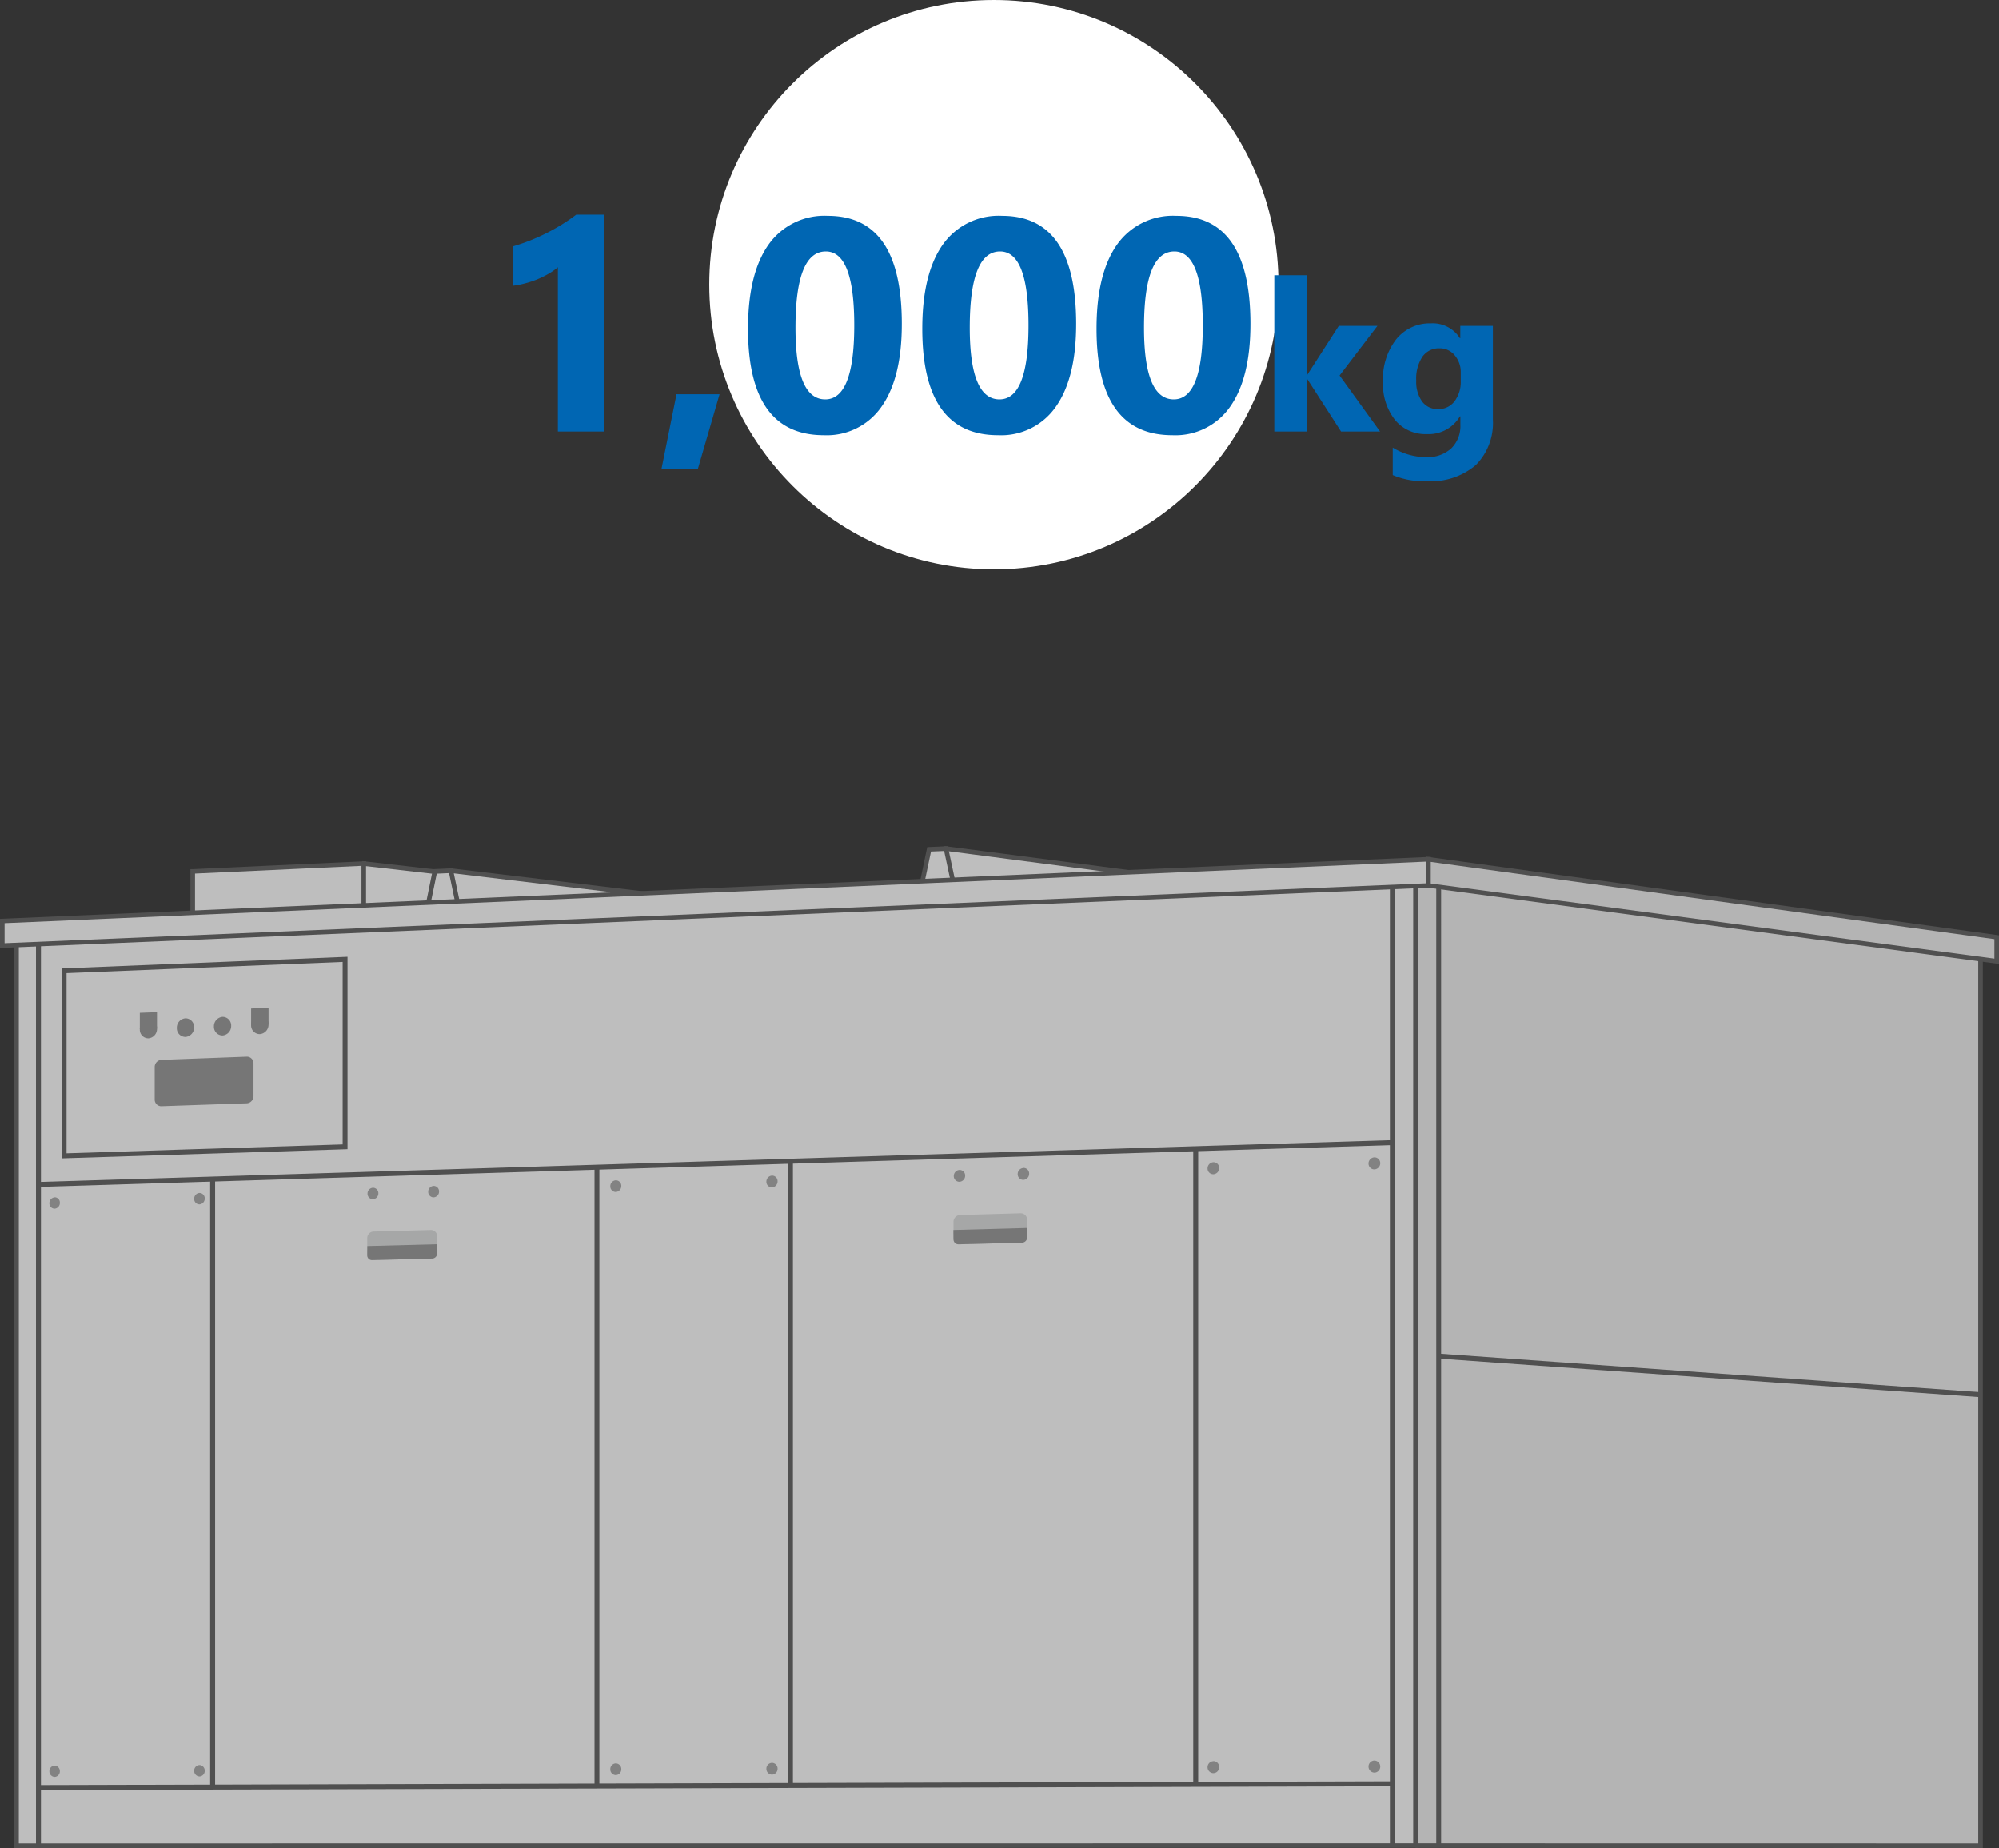 <svg xmlns="http://www.w3.org/2000/svg" width="217.72" height="201.26"><rect width="100%" height="100%" fill="#333333" stroke="none"/><g transform="translate(-372.75 -7656)"><circle cx="31" cy="31" r="31" fill="#fff" transform="translate(450 7656)"/><path fill="#0066b3" d="M438.58 7679.38V7703h-5.07v-17.89a6.08 6.08 0 0 1-1 .7 10.23 10.23 0 0 1-1.2.6 10.86 10.86 0 0 1-1.34.45 9.77 9.77 0 0 1-1.37.27v-4.29a21.17 21.17 0 0 0 3.73-1.48 21.27 21.27 0 0 0 3.18-1.98Zm12.54 19.56-2.37 8.15h-3.96l1.64-8.15Zm11.35 4.46q-8.25 0-8.25-11.59 0-6 2.23-9.16a7.44 7.44 0 0 1 6.47-3.14q8.05 0 8.05 11.77 0 5.87-2.2 9a7.25 7.25 0 0 1-6.3 3.12Zm.22-20.01q-3.3 0-3.3 8.3 0 7.81 3.24 7.81 3.16 0 3.16-8.06t-3.1-8.05Zm18.76 20.01q-8.25 0-8.25-11.59 0-6 2.23-9.16a7.44 7.44 0 0 1 6.47-3.14q8.06 0 8.06 11.77 0 5.87-2.2 9a7.25 7.25 0 0 1-6.31 3.12Zm.22-20.01q-3.3 0-3.3 8.3 0 7.81 3.24 7.81 3.16 0 3.16-8.06t-3.1-8.05Zm18.76 20.01q-8.25 0-8.25-11.59 0-6 2.23-9.16a7.44 7.44 0 0 1 6.47-3.14q8.06 0 8.06 11.77 0 5.87-2.2 9a7.25 7.25 0 0 1-6.31 3.12Zm.22-20.01q-3.3 0-3.3 8.3 0 7.81 3.24 7.81 3.16 0 3.16-8.06t-3.1-8.05Zm22.41 19.61h-4.25l-3.67-5.7h-.05v5.7h-3.55v-17.02h3.55v10.83h.05l3.42-5.31h4.21l-4.12 5.4Zm12.29-1.31a6.5 6.5 0 0 1-1.85 4.95 7.51 7.51 0 0 1-5.37 1.76 8.5 8.5 0 0 1-3.69-.66v-2.99a7.05 7.05 0 0 0 3.59 1.04 3.86 3.86 0 0 0 2.78-.95 3.4 3.4 0 0 0 1-2.58v-.91h-.05a3.96 3.96 0 0 1-3.59 1.93 4.3 4.3 0 0 1-3.49-1.55 6.29 6.29 0 0 1-1.3-4.15 7 7 0 0 1 1.45-4.64 4.7 4.7 0 0 1 3.78-1.72 3.5 3.5 0 0 1 3.15 1.62h.04v-1.34h3.55Zm-3.5-4.21v-.92a2.8 2.8 0 0 0-.65-1.85 2.09 2.09 0 0 0-1.68-.77 2.17 2.17 0 0 0-1.85.92 4.33 4.33 0 0 0-.67 2.6 3.65 3.65 0 0 0 .64 2.27 2.09 2.09 0 0 0 1.75.83 2.17 2.17 0 0 0 1.78-.85 3.48 3.48 0 0 0 .68-2.23Z"/></g><path fill="#bebebe" d="m76.29 98.24-36.67-4.19-2.53 5.36"/><path fill="#505050" d="m37.32 99.52-.45-.21 2.6-5.53.18.02L76.32 98l-.06.5-36.49-4.18Z"/><path fill="#bebebe" d="m122.86 95-19.83-2.58-2.2 4.1"/><path fill="#505050" d="m101.05 96.64-.44-.24 2.28-4.25.17.02 19.83 2.58-.07.5-19.65-2.56Z"/><path fill="#bebebe" d="m70.09 97.33-20.98-2.5-1.6 4.34"/><path fill="#505050" d="m47.75 99.25-.47-.17 1.67-4.53 21.17 2.53-.06.5-20.78-2.48Z"/><path fill="#b4b4b4" d="m154.17 201 61.54.01v-98.08l-61.54-8.3"/><path fill="#505050" d="M215.96 201.26h-.25l-61.54-.01v-.5l61.29.01v-97.62l-61.33-8.27.07-.5 61.76 8.33Z"/><path fill="#bebebe" d="m39.62 98.73-18.63.8v-4.62l18.63-.85Z"/><path fill="#505050" d="M20.74 99.8v-5.14h.24l18.89-.87v5.18h-.24Zm.5-4.66v4.13l18.13-.78V94.3Z"/><path fill="#bebebe" d="m49.84 98.29-3.2.13.72-3.51 1.76-.08Z"/><path fill="#505050" d="m46.33 98.69.82-4.03 2.16-.1.83 3.96Zm1.24-3.54-.62 3 2.58-.1-.62-2.96Z"/><path fill="#bebebe" d="m103.79 95.95-3.35.15.75-3.6 1.84-.08Z"/><path fill="#505050" d="m100.13 96.36.86-4.1 2.24-.1.86 4.03Zm1.27-3.62-.65 3.1 2.73-.12-.65-3.04Z"/><path fill="#bebebe" d="m1.8 101.64 152.36-6.58V201H1.8Z"/><path fill="#505050" d="M154.42 94.8v106.44h-.25l-152.62.02V101.4l.24-.01Zm-.5 105.95V95.32L2.05 101.88v98.88Z"/><path fill="#505050" d="M4.46 201.03h-.54V100.7h.54Zm147.45-.01h-.53V94.37h.53Zm5.05-.01h-.53V96.65h.53Z"/><path fill="#505050" d="m4.2 129.27-.02-.54 147.54-4.56.02.54Zm-.01 65.68v-.54l147.54-.41v.54Z"/><path fill="#505050" d="M23.43 194.63h-.54v-66.21h.54Zm107.07-.3h-.54V125.1h.54Z"/><path fill="#828282" d="M5.95 130.4a.57.57 0 0 1 .57.6.62.62 0 0 1-.57.64.57.57 0 0 1-.57-.6.62.62 0 0 1 .57-.63Zm15.78-.47a.58.58 0 0 1 .57.6.62.62 0 0 1-.57.64.58.58 0 0 1-.58-.6.62.62 0 0 1 .58-.64ZM5.95 192.29a.6.6 0 0 1 .57.61.6.6 0 0 1-.57.62.6.6 0 0 1-.57-.61.6.6 0 0 1 .57-.62Zm15.78-.06a.6.6 0 0 1 .57.62.6.6 0 0 1-.57.62.6.6 0 0 1-.58-.62.6.6 0 0 1 .58-.62Zm110.42-65.65a.62.62 0 0 1 .64.63.67.67 0 0 1-.64.68.62.62 0 0 1-.63-.64.67.67 0 0 1 .63-.67Zm-65.08 1.97a.6.6 0 0 1 .6.62.64.64 0 0 1-.6.65.6.6 0 0 1-.6-.61.64.64 0 0 1 .6-.66Zm17.01-.51a.6.6 0 0 1 .61.62.65.65 0 0 1-.6.66.6.6 0 0 1-.62-.62.65.65 0 0 1 .61-.66Zm-17.01 64.01a.61.61 0 0 1 .6.64.62.62 0 0 1-.6.63.61.61 0 0 1-.6-.63.62.62 0 0 1 .6-.64Zm17.01-.06a.62.62 0 0 1 .61.64.63.63 0 0 1-.6.64.62.62 0 0 1-.62-.64.63.63 0 0 1 .61-.64Zm65.61-65.94a.63.63 0 0 1 .64.63.67.67 0 0 1-.64.68.63.63 0 0 1-.64-.64.67.67 0 0 1 .64-.67Zm-17.54 65.75a.64.64 0 0 1 .64.66.65.65 0 0 1-.64.65.64.64 0 0 1-.63-.65.65.65 0 0 1 .63-.65Zm17.54-.06a.65.65 0 0 1 .64.65.65.65 0 0 1-.64.66.65.65 0 0 1-.64-.65.65.65 0 0 1 .64-.66Z"/><path fill="#bebebe" d="m.25 100.3 155.33-6.72v2.86L.25 102.98Z"/><path fill="#505050" d="M0 103.24v-3.17l.24-.01 155.6-6.74v3.36h-.25Zm.5-2.7v2.18l154.83-6.52v-2.36Z"/><path fill="#828282" d="M104.5 127.42a.61.61 0 0 1 .62.62.66.66 0 0 1-.62.67.61.61 0 0 1-.62-.63.66.66 0 0 1 .62-.66Zm6.97-.22a.61.61 0 0 1 .62.64.66.66 0 0 1-.62.66.61.61 0 0 1-.63-.63.66.66 0 0 1 .63-.66Z"/><path fill="#a6a7a7" d="m111.16 135.34-6.61.18a.7.7 0 0 1-.7-.71v-1.73a.74.74 0 0 1 .7-.75l6.61-.19a.7.7 0 0 1 .71.71v1.74a.74.74 0 0 1-.7.75Z"/><path fill="#767676" d="M103.85 134.98a.53.53 0 0 0 .53.54l6.95-.18a.57.57 0 0 0 .54-.58v-1.02l-8.03.22Z"/><path fill="#505050" d="M65.28 194.51h-.53v-67.39h.53Zm21.08-.06h-.54v-67.98h.54Z"/><path fill="#828282" d="M40.62 129.36a.59.59 0 0 1 .59.6.63.63 0 0 1-.59.65.59.59 0 0 1-.59-.61.63.63 0 0 1 .59-.64Zm6.61-.2a.59.59 0 0 1 .59.6.63.63 0 0 1-.6.65.59.59 0 0 1-.58-.6.63.63 0 0 1 .59-.65Z"/><path fill="#a6a7a7" d="m46.94 137.07-6.27.17a.67.67 0 0 1-.67-.7v-1.68a.71.71 0 0 1 .67-.73l6.27-.17a.67.67 0 0 1 .67.69v1.69a.72.72 0 0 1-.67.73Z"/><path fill="#767676" d="M40 136.72a.5.5 0 0 0 .5.52l6.6-.17a.55.55 0 0 0 .51-.56v-1l-7.6.2Z"/><path fill="#505050" d="M6.72 126.16v-20.69l31.13-1.27v20.96l-.26.01Zm.53-20.18v19.63l30.07-.97v-19.88Z"/><path fill="#767676" d="m26.89 120.16-9.33.32a.72.72 0 0 1-.71-.75v-3.5a.78.78 0 0 1 .71-.8l9.33-.35a.72.72 0 0 1 .72.75v3.53a.78.78 0 0 1-.72.8Zm-6.69-9.26a.94.94 0 0 1 .94.98 1.02 1.02 0 0 1-.94 1.05.94.94 0 0 1-.94-.98 1.02 1.02 0 0 1 .94-1.05Zm4.04-.16a.94.94 0 0 1 .94.98 1.03 1.03 0 0 1-.94 1.05.94.94 0 0 1-.94-.97 1.03 1.03 0 0 1 .94-1.06Z"/><g fill="#767676"><path d="M16.17 111.05a.93.93 0 0 1 .93.98 1.02 1.02 0 0 1-.93 1.05.93.93 0 0 1-.94-.98 1.02 1.02 0 0 1 .94-1.05Z"/><path d="m17.1 110.23-1.87.07v1.8l1.87-.07Z"/></g><g fill="#767676"><path d="M28.3 110.59a.94.94 0 0 1 .95.98 1.03 1.03 0 0 1-.95 1.05.94.94 0 0 1-.95-.98 1.03 1.03 0 0 1 .95-1.05Z"/><path d="m29.25 109.76-1.9.07v1.81l1.9-.07Z"/></g><path fill="#b4b4b4" d="m217.47 102.07-61.89-8.49v2.86l61.9 8.25Z"/><path fill="#505050" d="m217.72 104.97-.28-.03-62.1-8.29V93.3l62.38 8.56Zm-61.89-8.75 61.39 8.18v-2.12l-61.39-8.41Zm59.84 55.94-59-4.2.03-.54 59.01 4.2Z"/></svg>